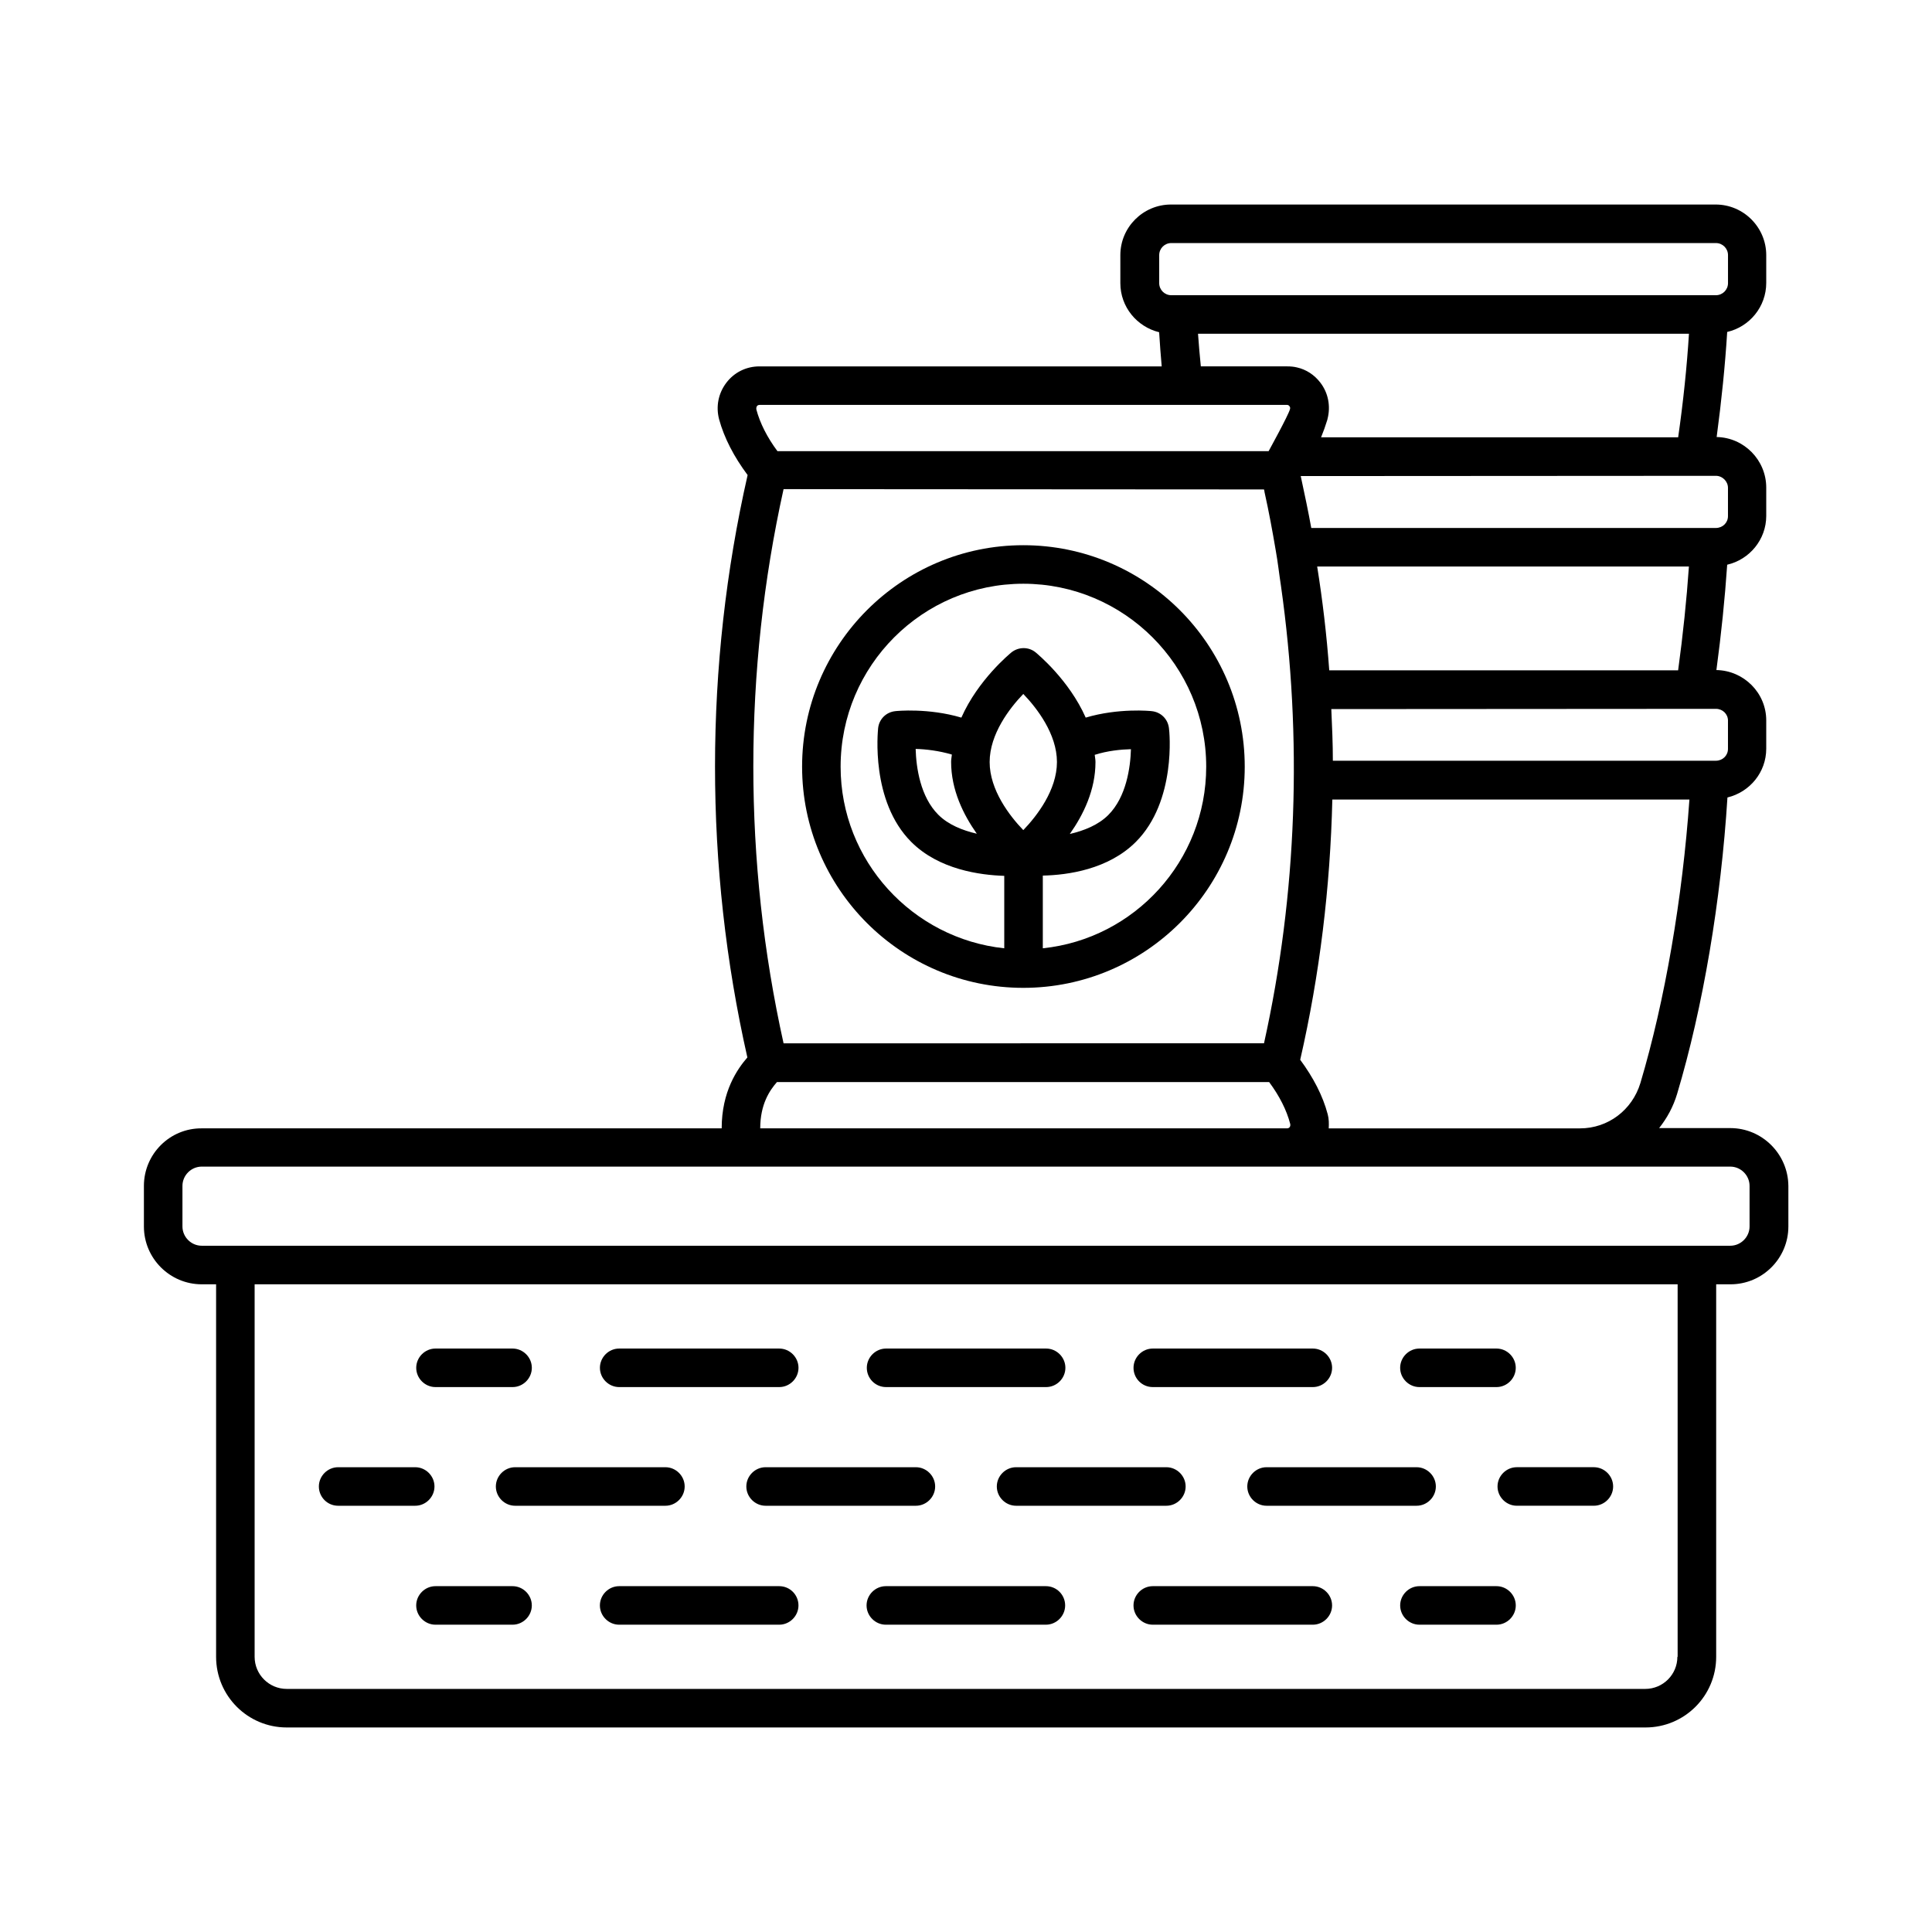 <?xml version="1.0" encoding="UTF-8"?>
<!-- The Best Svg Icon site in the world: iconSvg.co, Visit us! https://iconsvg.co -->
<svg fill="#000000" width="800px" height="800px" version="1.1" viewBox="144 144 512 512" xmlns="http://www.w3.org/2000/svg">
 <g>
  <path d="m540.59 564.35h-20.426c-2.793 0-5.106 2.316-5.106 5.106 0 2.793 2.316 5.106 5.106 5.106h20.426c2.793 0 5.106-2.316 5.106-5.106s-2.316-5.106-5.106-5.106z"/>
  <path d="m350.5 564.35h-42.418c-2.793 0-5.106 2.316-5.106 5.106 0 2.793 2.316 5.106 5.106 5.106h42.414c2.793 0 5.106-2.316 5.106-5.106 0.004-2.789-2.242-5.106-5.102-5.106z"/>
  <path d="m491.91 564.35h-42.414c-2.793 0-5.106 2.316-5.106 5.106 0 2.793 2.316 5.106 5.106 5.106h42.414c2.793 0 5.106-2.316 5.106-5.106s-2.316-5.106-5.106-5.106z"/>
  <path d="m421.17 564.35h-42.414c-2.793 0-5.106 2.316-5.106 5.106 0 2.793 2.316 5.106 5.106 5.106h42.414c2.793 0 5.106-2.316 5.106-5.106s-2.246-5.106-5.106-5.106z"/>
  <path d="m279.83 564.35h-20.426c-2.793 0-5.106 2.316-5.106 5.106 0 2.793 2.316 5.106 5.106 5.106h20.426c2.793 0 5.106-2.316 5.106-5.106s-2.312-5.106-5.106-5.106z"/>
  <path d="m259.41 511.59h20.426c2.793 0 5.106-2.316 5.106-5.106 0-2.793-2.316-5.106-5.106-5.106h-20.426c-2.793 0-5.106 2.316-5.106 5.106-0.004 2.789 2.312 5.106 5.106 5.106z"/>
  <path d="m308.09 511.59h42.414c2.793 0 5.106-2.316 5.106-5.106 0-2.793-2.316-5.106-5.106-5.106h-42.414c-2.793 0-5.106 2.316-5.106 5.106 0 2.789 2.316 5.106 5.106 5.106z"/>
  <path d="m449.5 511.59h42.414c2.793 0 5.106-2.316 5.106-5.106 0-2.793-2.316-5.106-5.106-5.106h-42.414c-2.793 0-5.106 2.316-5.106 5.106-0.004 2.789 2.246 5.106 5.106 5.106z"/>
  <path d="m378.82 511.59h42.414c2.793 0 5.106-2.316 5.106-5.106 0-2.793-2.316-5.106-5.106-5.106h-42.414c-2.793 0-5.106 2.316-5.106 5.106 0 2.789 2.246 5.106 5.106 5.106z"/>
  <path d="m520.16 511.59h20.426c2.793 0 5.106-2.316 5.106-5.106 0-2.793-2.316-5.106-5.106-5.106h-20.426c-2.793 0-5.106 2.316-5.106 5.106 0 2.789 2.312 5.106 5.106 5.106z"/>
  <path d="m233.61 543.04h20.426c2.793 0 5.106-2.316 5.106-5.106 0-2.793-2.316-5.106-5.106-5.106h-20.426c-2.793 0-5.106 2.316-5.106 5.106 0 2.793 2.246 5.106 5.106 5.106z"/>
  <path d="m320.34 543.04c2.793 0 5.106-2.316 5.106-5.106 0-2.793-2.316-5.106-5.106-5.106h-39.828c-2.793 0-5.106 2.316-5.106 5.106 0 2.793 2.316 5.106 5.106 5.106z"/>
  <path d="m453.1 543.04c2.793 0 5.106-2.316 5.106-5.106 0-2.793-2.316-5.106-5.106-5.106h-39.828c-2.793 0-5.106 2.316-5.106 5.106 0 2.793 2.316 5.106 5.106 5.106z"/>
  <path d="m386.72 543.04c2.793 0 5.106-2.316 5.106-5.106 0-2.793-2.316-5.106-5.106-5.106h-39.828c-2.793 0-5.106 2.316-5.106 5.106 0 2.793 2.316 5.106 5.106 5.106z"/>
  <path d="m519.41 543.04c2.793 0 5.106-2.316 5.106-5.106 0-2.793-2.316-5.106-5.106-5.106h-39.758c-2.793 0-5.106 2.316-5.106 5.106 0 2.793 2.316 5.106 5.106 5.106z"/>
  <path d="m540.86 537.93c0 2.793 2.316 5.106 5.106 5.106h20.426c2.793 0 5.106-2.316 5.106-5.106 0-2.793-2.316-5.106-5.106-5.106h-20.426c-2.789 0-5.106 2.312-5.106 5.106z"/>
  <path d="m602.54 442.96h-18.859c2.109-2.656 3.746-5.652 4.766-9.055 6.875-22.945 11.641-51.336 13.344-78.566 5.922-1.43 10.281-6.672 10.281-12.938v-7.488c0-7.285-5.922-13.207-13.207-13.344 1.293-9.602 2.246-18.926 2.859-27.914 5.922-1.363 10.348-6.672 10.348-12.938v-7.488c0-7.285-5.856-13.277-13.141-13.414 1.293-9.668 2.246-18.996 2.793-27.844 5.922-1.363 10.348-6.672 10.348-13.004v-7.352c0-7.352-5.992-13.414-13.414-13.414h-144.34c-7.352 0-13.414 5.992-13.414 13.414v7.422c0 6.332 4.426 11.574 10.281 13.004 0.203 3.133 0.41 6.129 0.68 9.055h-106.61c-3.473 0-6.672 1.566-8.781 4.356-2.109 2.793-2.793 6.262-1.906 9.668 1.363 4.969 3.949 9.941 7.559 14.773-11.508 50.586-11.508 103.76-0.066 154.34-2.656 3.062-6.809 8.988-6.809 18.789l-137.8 0.004c-8.441-0.07-15.316 6.809-15.316 15.25v10.758c0 8.441 6.875 15.32 15.32 15.32h3.812v98.719c0 10.348 8.375 18.723 18.723 18.723h360.09c10.348 0 18.723-8.375 18.723-18.723v-98.719h3.812c8.441 0 15.32-6.875 15.32-15.32v-10.758c-0.07-8.441-6.949-15.32-15.391-15.32zm-23.828-11.914c-2.18 7.148-8.578 11.984-16 11.984h-66.586c0.066-1.227 0.066-2.519-0.273-3.746-1.293-4.902-3.812-9.734-7.285-14.434 5.176-22.602 7.965-45.75 8.512-68.969h94.633c-1.836 26.078-6.465 53.242-13 75.164zm10.008-109.41h-92.457c-0.68-9.395-1.77-18.586-3.199-27.504h98.516c-0.613 8.848-1.566 18.039-2.859 27.504zm-109.75-47.93c0.066 0.203 0.137 0.477 0.137 0.68 1.156 5.176 2.109 10.348 2.996 15.59 0.543 2.996 0.887 6.195 1.363 9.258 5.719 40.305 4.289 81.629-4.492 121.25l-127.32 0.004c-10.688-48.066-10.688-98.652 0-146.86zm122.96 61.273v7.488c0 1.77-1.43 3.133-3.199 3.133h-101.51c0-4.562-0.203-9.121-0.41-13.684l101.92-0.066c1.773-0.004 3.203 1.359 3.203 3.129zm0-61.684v7.488c0 1.77-1.43 3.133-3.199 3.133h-107.23c-0.75-4.152-1.703-8.715-2.793-13.754l110.02-0.066c1.707 0 3.203 1.43 3.203 3.199zm-150.73-61.684c0-1.77 1.43-3.199 3.199-3.199h144.34c1.77 0 3.199 1.43 3.199 3.199v7.422c0 1.77-1.43 3.199-3.199 3.199h-144.34c-1.77 0-3.199-1.43-3.199-3.199zm10.281 20.836h130.11c-0.543 8.715-1.496 17.906-2.859 27.438h-94.633c0.613-1.496 1.156-2.996 1.633-4.562 0-0.066 0.066-0.137 0.066-0.273 0.887-3.402 0.203-6.945-1.906-9.668-1.566-2.043-3.746-3.473-6.195-4.016-0.816-0.203-1.703-0.273-2.519-0.273h-22.945c-0.27-2.789-0.543-5.648-0.746-8.645zm-116.9 19.199c0.137-0.203 0.41-0.34 0.68-0.34h139.84c0.273 0 0.477 0.137 0.613 0.34 0.137 0.137 0.273 0.41 0.137 0.816-0.477 1.703-5.582 10.961-5.652 11.098h-130.17c-2.723-3.676-4.629-7.422-5.582-11.031-0.07-0.477 0.066-0.75 0.133-0.883zm5.312 179.12h130.45c2.723 3.676 4.629 7.422 5.582 11.098 0.066 0.34 0 0.613-0.137 0.816s-0.41 0.34-0.68 0.34h-139.64c0-6.402 2.519-10.078 4.426-12.254zm238.63 152.3c0 4.699-3.812 8.512-8.512 8.512h-360.02c-4.699 0-8.512-3.812-8.512-8.512v-98.719h377.11v98.719zm19.129-114.04c0 2.793-2.316 5.106-5.106 5.106h-405.09c-2.793 0-5.106-2.316-5.106-5.106v-10.758c0-2.793 2.316-5.106 5.106-5.106h405.09c2.793 0 5.106 2.316 5.106 5.106z"/>
  <path d="m415.18 405.79c32.34 0 58.688-26.281 58.688-58.617 0-32.34-26.281-58.688-58.688-58.688-32.34 0-58.617 26.348-58.617 58.688 0 32.336 26.277 58.617 58.617 58.617zm19.133-59.844c0-0.68-0.137-1.293-0.203-1.906 3.402-1.09 6.945-1.43 9.602-1.496-0.137 4.832-1.227 12.664-5.992 17.43-2.656 2.656-6.398 4.152-10.211 5.039 3.606-5.109 6.805-11.645 6.805-19.066zm-10.211 0c0 7.422-5.309 14.297-8.918 18.043-3.609-3.746-8.918-10.621-8.918-18.043s5.309-14.297 8.918-18.043c3.606 3.746 8.918 10.621 8.918 18.043zm-21.242 18.996c-3.812-0.887-7.559-2.383-10.211-5.039-4.766-4.766-5.856-12.527-5.992-17.43 2.656 0.066 6.195 0.477 9.602 1.496-0.066 0.68-0.203 1.227-0.203 1.906-0.004 7.492 3.262 14.027 6.805 19.066zm12.32-66.246c26.688 0 48.477 21.719 48.477 48.477 0 24.984-18.996 45.613-43.301 48.133v-19.266c6.606-0.137 17.359-1.633 24.645-8.918 10.824-10.824 8.918-29.41 8.781-30.16-0.273-2.383-2.109-4.223-4.492-4.492-0.41-0.066-8.852-0.887-17.566 1.703-4.426-10.008-12.801-16.883-13.277-17.293-1.84-1.496-4.492-1.496-6.398 0-0.477 0.41-8.852 7.285-13.277 17.293-8.715-2.586-17.156-1.77-17.566-1.703-2.383 0.273-4.223 2.109-4.492 4.492-0.066 0.816-2.043 19.336 8.781 30.16 7.352 7.352 18.246 8.781 24.645 8.988v19.199c-24.305-2.586-43.367-23.148-43.367-48.133 0.004-26.762 21.723-48.48 48.41-48.48z"/>
 </g>
</svg>